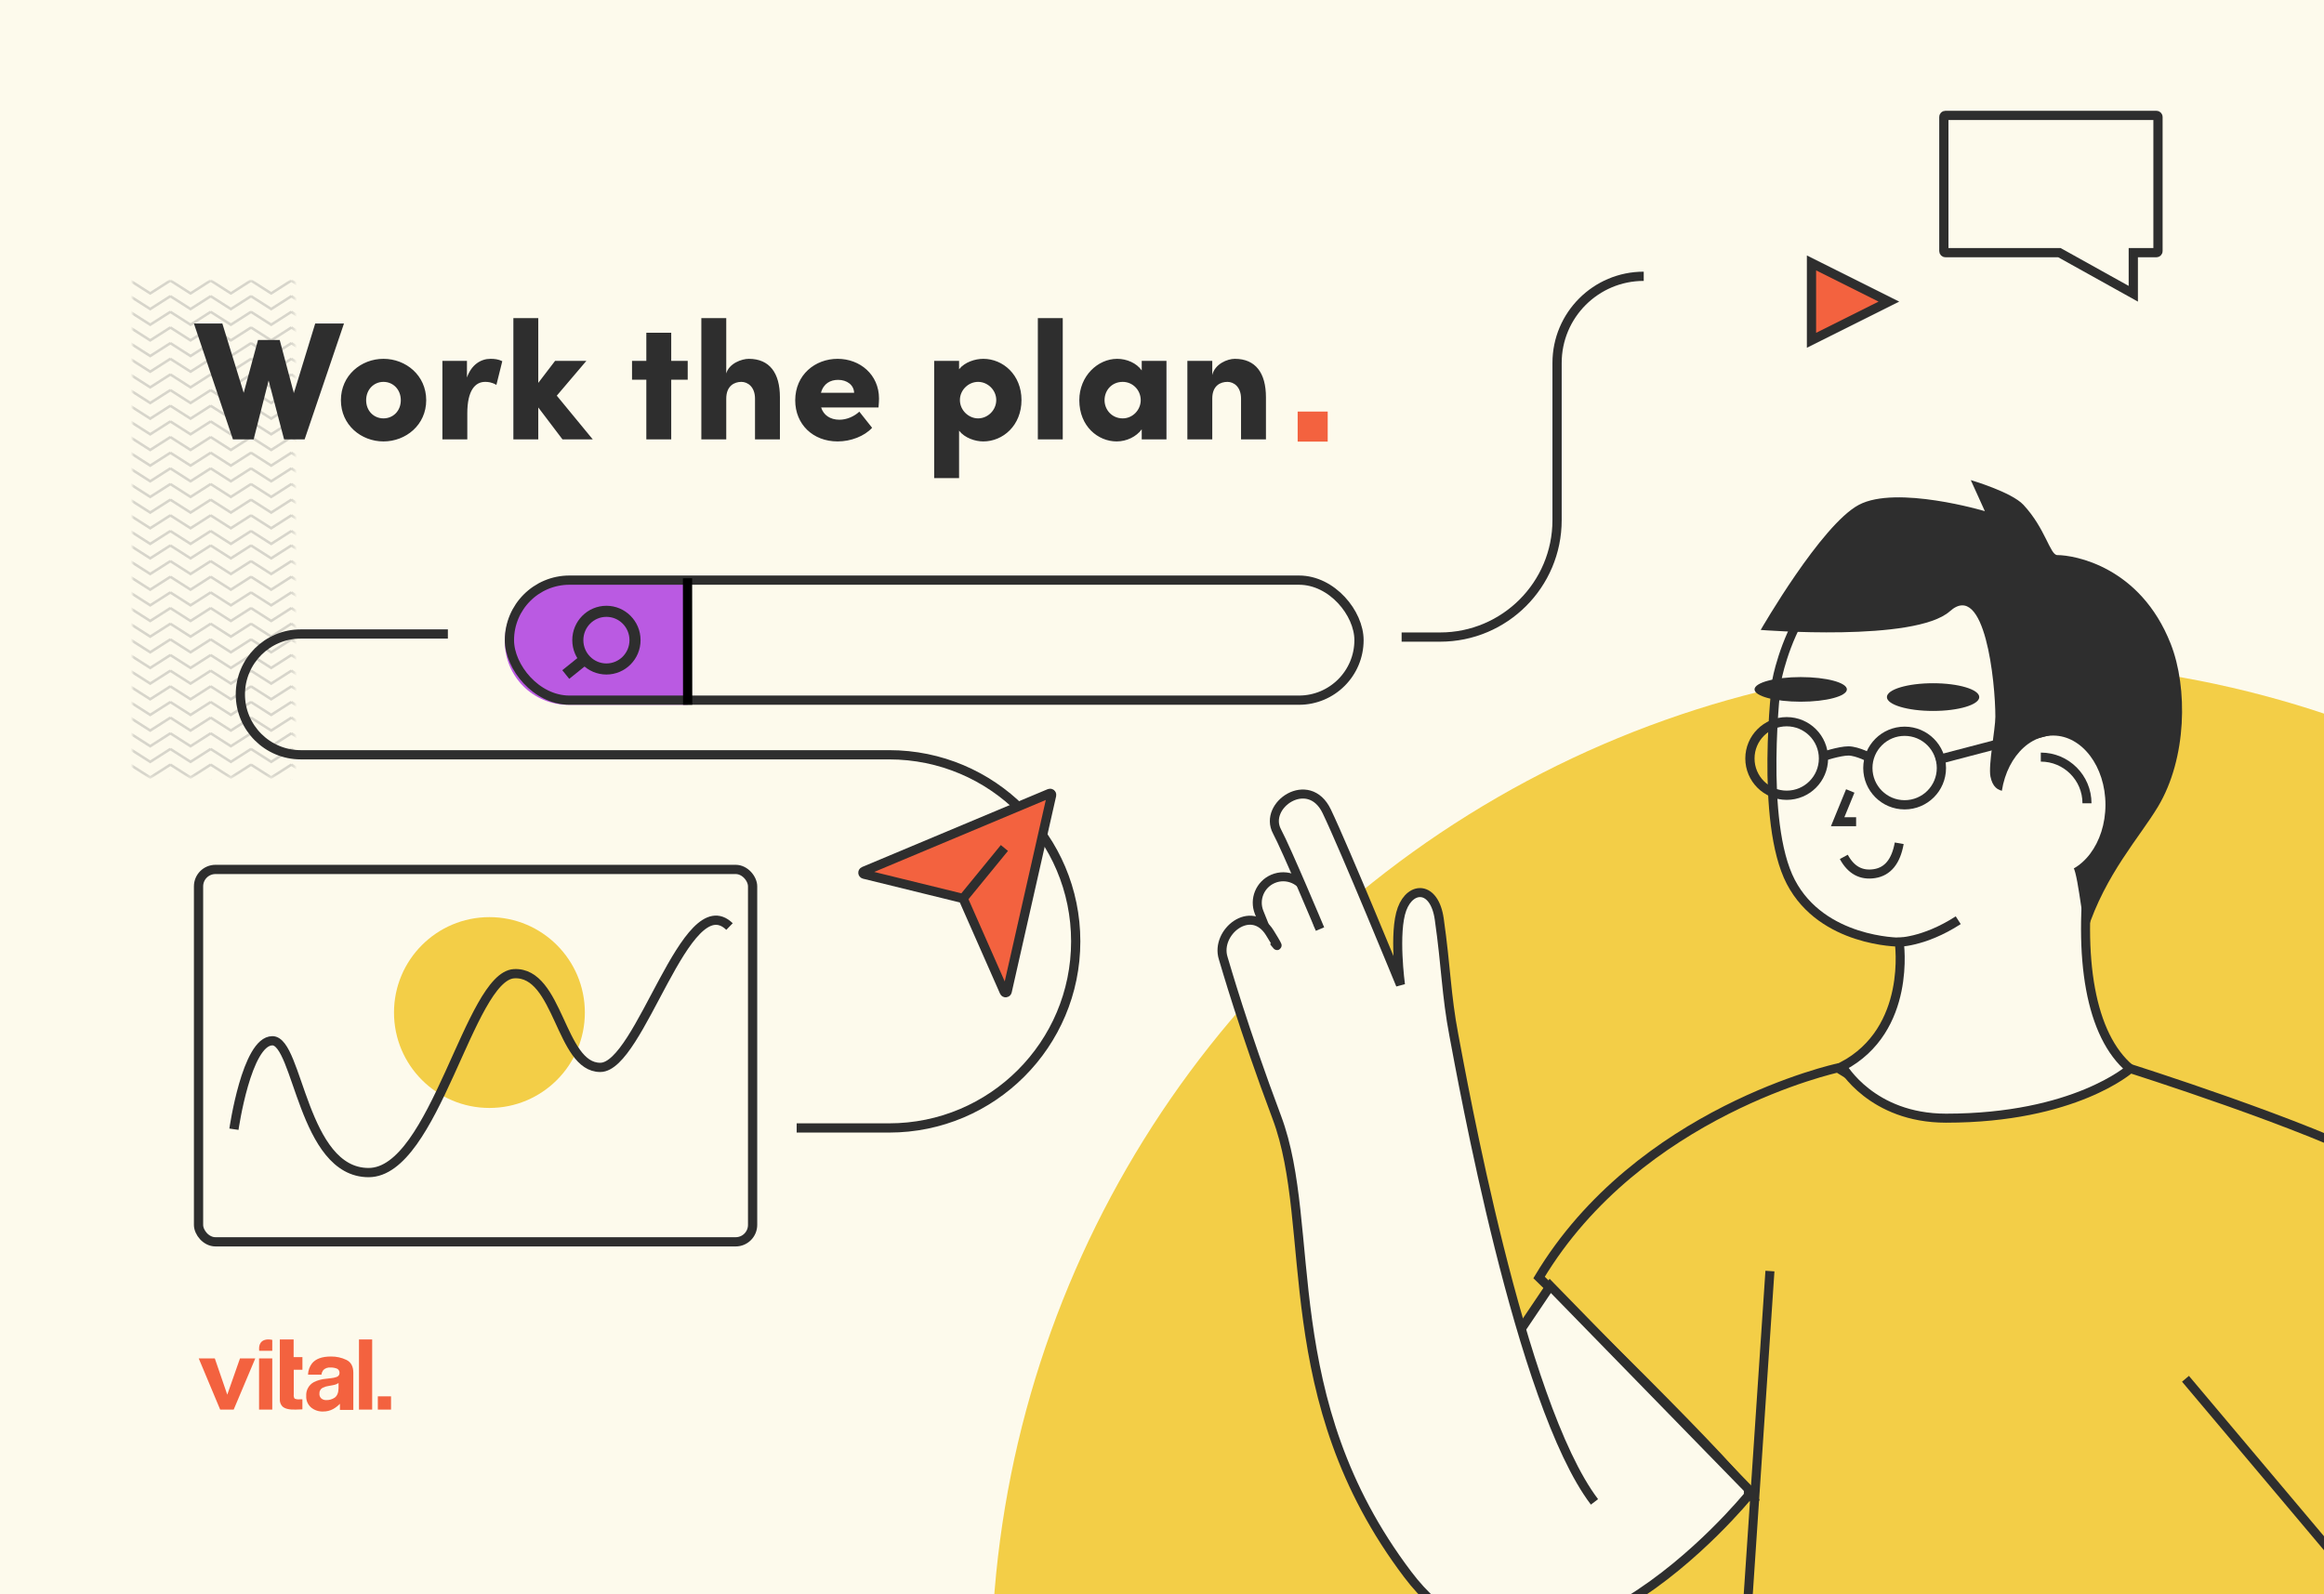 <svg width="755" height="518" viewBox="0 0 755 518" fill="none" xmlns="http://www.w3.org/2000/svg">
<rect x="0" y="0" width="755" height="518" fill="#333333" stroke="none"/>
<g clip-path="url(#clip0_1_1521)">
<rect width="755" height="518" fill="#FDFAEC"/>
<rect width="755" height="518" fill="#FDFAEC"/>
<circle cx="651" cy="544" r="329" fill="#F3CE47"/>
<rect x="64.5" y="282.5" width="180" height="121" rx="5.5" stroke="#2E2E2E" stroke-width="3"/>
<path fill-rule="evenodd" clip-rule="evenodd" d="M427.737 291L479.327 387.869L489 426L449.833 394.466L410 314.43L412.309 291H427.737Z" fill="#FDFAEC"/>
<path fill-rule="evenodd" clip-rule="evenodd" d="M413.674 308L409.051 296.451C407.353 292.209 409.344 287.387 413.54 285.578C418.028 283.644 423.215 285.919 424.831 290.531L428.528 301.079" fill="#FDFAEC"/>
<path d="M413.674 308L409.051 296.451C407.353 292.209 409.344 287.387 413.54 285.578V285.578C418.028 283.644 423.215 285.919 424.831 290.531L428.528 301.079" stroke="#2E2E2E" stroke-width="2.932"/>
<path d="M774 378.469C750.145 365.549 691.407 347 691.407 347C691.407 347 652.633 358.463 632.987 358.463C613.341 358.463 597.068 347 597.068 347C597.068 347 532.428 360.973 500 415.082C500 415.082 567.71 480.705 570.289 488" stroke="#2E2E2E" stroke-width="2.932"/>
<path d="M710 448L774 524" stroke="#2E2E2E" stroke-width="2.932"/>
<path d="M575 413L564 577" stroke="#2E2E2E" stroke-width="2.932"/>
<path fill-rule="evenodd" clip-rule="evenodd" d="M598.525 346.501C621.274 334.543 617 306.115 617 306.115C617 306.115 592 306.115 581.786 286.564C571.572 267.013 577.177 221.259 577.177 221.259C577.177 221.259 585.884 171.55 626.98 180.313C668.077 189.077 678 279 678 279C678 279 679.123 278.973 679.076 279.341C674.923 311.495 679.123 336.441 692 347.267C692 347.267 674.016 363.321 632.207 363.321C608 363.321 598.525 346.501 598.525 346.501Z" fill="#FDFAEC" stroke="#2E2E2E" stroke-width="2.932"/>
<path d="M616.197 306.176C616.197 306.176 624.845 306.342 636.171 299" stroke="#2E2E2E" stroke-width="3"/>
<circle cx="618.759" cy="249.552" r="11.948" stroke="#2E2E2E" stroke-width="3"/>
<circle cx="580.448" cy="246.448" r="11.948" stroke="#2E2E2E" stroke-width="3"/>
<path fill-rule="evenodd" clip-rule="evenodd" d="M572 204.68C572 204.68 622.126 208.715 633.475 198.597C644.825 188.478 648.236 221.499 648.236 232.897C648.236 236.938 645.89 248.653 646.647 252.353C648.025 259.09 653.392 256.724 657.355 256.724C662.582 256.724 666.862 270.476 673.574 281.812C675.333 284.784 677.088 305.414 678 302.59C684 284 695.147 271.999 701.091 262.064C710.465 246.398 710.82 223.48 705.198 209.19C695.291 184.012 673.838 180.362 668.361 180.362C665.989 180.362 664.559 171.776 657.355 164.033C653.474 159.862 640.25 156 640.25 156L644.825 166.089C644.825 166.089 616.133 157.547 603.892 164.033C591.651 170.52 572 204.68 572 204.68Z" fill="#2E2E2E"/>
<ellipse cx="667" cy="261.5" rx="17" ry="22.5" fill="#FDFAEC"/>
<path d="M601.096 257L597 267H603" stroke="#2E2E2E" stroke-width="2.932"/>
<path d="M617 274C615.947 279.905 613.265 283.193 608.952 283.864C604.64 284.535 601.322 282.721 599 278.424" stroke="#2E2E2E" stroke-width="2.932"/>
<ellipse cx="628" cy="226.5" rx="15" ry="4.5" fill="#2E2E2E"/>
<ellipse cx="585" cy="224" rx="15" ry="4" fill="#2E2E2E"/>
<path fill-rule="evenodd" clip-rule="evenodd" d="M493.34 433.084L503.629 417.82L568 483.834V485.906C568 485.906 500.682 568.914 457.324 511.572C413.966 454.231 428.196 398.717 414.806 363.082C403.844 333.911 398.036 313.41 397.382 311.319C394.729 302.844 406.542 293.408 412.528 303.102C416.997 310.338 413.799 305.895 413.799 305.895" fill="#FDFAEC"/>
<path d="M493.34 433.084L503.629 417.82L568 483.834V485.906C568 485.906 500.682 568.914 457.324 511.572C413.966 454.231 428.196 398.717 414.806 363.082C403.844 333.911 398.036 313.41 397.382 311.319C394.729 302.844 406.542 293.408 412.528 303.102C416.997 310.338 413.799 305.895 413.799 305.895" stroke="#2E2E2E" stroke-width="2.932"/>
<path fill-rule="evenodd" clip-rule="evenodd" d="M428.83 301.876C428.83 301.876 417.907 275.817 414.868 270.161C410.266 261.598 425.189 251.451 431.014 263.605C436.84 275.758 454.974 319.981 454.974 319.981C454.974 319.981 452.658 302.962 455.471 295.365C458.284 287.767 466.021 287.767 467.571 298.631C469.82 314.394 469.82 323.29 472.338 336.462C474.856 349.634 493.741 456.078 518 488" fill="#FDFAEC"/>
<path d="M428.83 301.876C428.83 301.876 417.907 275.817 414.868 270.161C410.266 261.598 425.189 251.451 431.014 263.605C436.84 275.758 454.974 319.981 454.974 319.981C454.974 319.981 452.658 302.962 455.471 295.365C458.284 287.767 466.021 287.767 467.571 298.631C469.82 314.394 469.82 323.29 472.338 336.462C474.856 349.634 493.741 456.078 518 488" stroke="#2E2E2E" stroke-width="2.932"/>
<path d="M678 261C678 252.716 671.284 246 663 246" stroke="#2E2E2E" stroke-width="2.932"/>
<path d="M592 245.856C592 245.856 597.582 244 600.511 244C603.439 244 608 246.448 608 246.448" stroke="#2E2E2E" stroke-width="3"/>
<path d="M629 247L671 236" stroke="#2E2E2E" stroke-width="3"/>
<path d="M694.545 82.088H693.045V83.588V95.449L669.376 82.277L669.036 82.088H668.647H632C631.724 82.088 631.5 81.864 631.5 81.588V38C631.5 37.724 631.724 37.5 632 37.5H700.568C700.844 37.5 701.068 37.724 701.068 38V81.588C701.068 81.864 700.844 82.088 700.568 82.088H694.545Z" stroke="#2E2E2E" stroke-width="3"/>
<path fill-rule="evenodd" clip-rule="evenodd" d="M88.45 438.913H84.198C83.708 434.136 88.45 435.354 88.45 435.354V438.913ZM64.564 441.379H69.786L73.834 453.164L77.966 441.379H82.938L75.915 458.021H71.534L64.564 441.379ZM84.162 441.379H88.45V458.021H84.162V441.379ZM90.906 435.215H95.392V440.962H98.249V445.077H95.432V453.138C95.369 453.584 95.464 454.038 95.701 454.426C96.216 454.661 96.79 454.749 97.354 454.678H97.79H98.24V457.935L96.088 458.012C93.947 458.083 92.483 457.723 91.697 456.931C91.134 456.294 90.85 455.469 90.906 454.632V435.215ZM112.573 441.882C111.001 441.12 109.266 440.736 107.513 440.764C104.616 440.764 102.56 441.515 101.343 443.017C100.549 444.078 100.105 445.351 100.068 446.666H104.428C104.5 446.105 104.722 445.572 105.073 445.123C105.685 444.545 106.526 444.263 107.371 444.351C108.124 444.309 108.877 444.444 109.567 444.745C110.069 445.04 110.354 445.592 110.298 446.165C110.288 446.748 109.893 447.257 109.323 447.422C108.741 447.626 108.135 447.755 107.52 447.808L105.946 447.993C104.558 448.105 103.204 448.474 101.956 449.081C100.314 449.997 99.353 451.755 99.485 453.602C99.404 455.013 99.984 456.382 101.059 457.321C102.146 458.218 103.535 458.686 104.955 458.633C106.114 458.65 107.258 458.365 108.268 457.807C109.071 457.353 109.801 456.783 110.432 456.118V458.108H114.784V446.049C114.784 444.007 114.047 442.618 112.573 441.882ZM108.695 454.16C109.524 453.584 109.954 452.555 109.986 451.073V449.391C109.72 449.559 109.438 449.701 109.144 449.816C108.749 449.95 108.344 450.05 107.932 450.117L106.901 450.302C106.182 450.395 105.483 450.601 104.831 450.911C104.138 451.287 103.725 452.019 103.769 452.794C103.711 453.41 103.953 454.016 104.422 454.43C104.872 454.769 105.428 454.946 105.996 454.931C106.955 454.949 107.896 454.68 108.695 454.16ZM116.622 435.215H120.909V458.021H116.622V435.215ZM127.033 453.706H122.746V458.021H127.033V453.706Z" fill="#F3623F"/>
<mask id="mask0_1_1521" style="mask-type:luminance" maskUnits="userSpaceOnUse" x="42" y="90" width="54" height="163">
<rect x="42.995" y="90.785" width="52.708" height="162" fill="white"/>
</mask>
<g mask="url(#mask0_1_1521)">
<path opacity="0.2" fill-rule="evenodd" clip-rule="evenodd" d="M225.468 90.785L219.113 94.84L212.758 90.785L212.563 91.088L212.368 90.785L206.012 94.84L199.657 90.785L199.462 91.088L199.267 90.785L192.91 94.84L186.556 90.785L186.361 91.088L186.165 90.785L179.811 94.84L173.454 90.785L173.26 91.088L173.065 90.785L166.709 94.84L160.354 90.785L160.158 91.088L159.963 90.785L153.608 94.84L147.252 90.785L147.058 91.088L146.862 90.785L140.507 94.84L134.152 90.785L133.956 91.088L133.761 90.785L127.406 94.84L121.051 90.785L120.856 91.088L120.661 90.785L114.305 94.84L107.949 90.785L107.755 91.088L107.559 90.785L101.204 94.84L94.85 90.785L94.653 91.088L94.459 90.785L88.103 94.84L81.747 90.785L81.553 91.088L81.357 90.785L75.002 94.84L68.647 90.785L68.452 91.088L68.257 90.785L61.901 94.84L55.545 90.785L55.35 91.088L55.155 90.785L48.8 94.84L42.445 90.785L41.995 91.483L48.8 95.824L55.35 91.645L61.901 95.824L68.452 91.645L75.002 95.824L81.553 91.645L88.103 95.824L94.653 91.645L101.204 95.824L107.755 91.645L114.305 95.824L120.856 91.645L127.406 95.824L133.956 91.645L140.507 95.824L147.058 91.645L153.608 95.824L160.158 91.645L166.709 95.824L173.26 91.645L179.811 95.824L186.361 91.645L192.91 95.824L199.462 91.645L206.012 95.824L212.563 91.645L219.113 95.824L225.918 91.483L225.468 90.785ZM219.113 99.927L212.758 95.872L212.562 96.175L212.368 95.872L206.012 99.927L199.657 95.872L199.462 96.175L199.267 95.872L192.911 99.927L186.556 95.872L186.361 96.175L186.165 95.872L179.81 99.927L173.455 95.872L173.26 96.175L173.064 95.872L166.71 99.927L160.354 95.872L160.159 96.175L159.963 95.872L153.608 99.927L147.253 95.872L147.058 96.175L146.862 95.872L140.507 99.927L134.152 95.872L133.957 96.175L133.761 95.872L127.406 99.927L121.051 95.872L120.855 96.175L120.66 95.872L114.305 99.927L107.95 95.872L107.755 96.175L107.56 95.872L101.203 99.927L94.849 95.872L94.653 96.175L94.458 95.872L88.103 99.927L81.748 95.872L81.553 96.175L81.358 95.872L75.002 99.927L68.646 95.872L68.451 96.175L68.256 95.872L61.901 99.927L55.545 95.872L55.351 96.175L55.155 95.872L48.8 99.927L42.445 95.872L41.995 96.57L48.8 100.911L55.351 96.732L61.901 100.911L68.451 96.732L75.002 100.911L81.553 96.732L88.103 100.911L94.653 96.732L101.203 100.911L107.755 96.732L114.305 100.911L120.855 96.732L127.406 100.911L133.957 96.732L140.507 100.911L147.058 96.732L153.608 100.911L160.159 96.732L166.71 100.911L173.26 96.732L179.81 100.911L186.361 96.732L192.911 100.911L199.462 96.732L206.012 100.911L212.562 96.732L219.113 100.911L225.918 96.57L225.468 95.872L219.113 99.927ZM212.758 100.959L219.113 105.013L225.468 100.959L225.918 101.657L219.113 105.998L212.562 101.819L206.012 105.998L199.462 101.819L192.911 105.998L186.361 101.819L179.81 105.998L173.26 101.819L166.71 105.998L160.159 101.819L153.608 105.998L147.058 101.819L140.507 105.998L133.957 101.819L127.406 105.998L120.855 101.819L114.305 105.998L107.755 101.819L101.203 105.998L94.653 101.819L88.103 105.998L81.553 101.819L75.002 105.998L68.451 101.819L61.901 105.998L55.351 101.819L48.8 105.998L41.995 101.657L42.445 100.959L48.8 105.013L55.155 100.959L55.351 101.262L55.545 100.959L61.901 105.013L68.256 100.959L68.451 101.262L68.646 100.959L75.002 105.013L81.358 100.959L81.553 101.262L81.748 100.959L88.103 105.013L94.458 100.959L94.653 101.262L94.849 100.959L101.203 105.013L107.56 100.959L107.755 101.262L107.95 100.959L114.305 105.013L120.66 100.959L120.855 101.262L121.051 100.959L127.406 105.013L133.761 100.959L133.957 101.262L134.152 100.959L140.507 105.013L146.862 100.959L147.058 101.262L147.253 100.959L153.608 105.013L159.963 100.959L160.159 101.262L160.354 100.959L166.71 105.013L173.064 100.959L173.26 101.262L173.455 100.959L179.81 105.013L186.165 100.959L186.361 101.262L186.556 100.959L192.911 105.013L199.267 100.959L199.462 101.262L199.657 100.959L206.012 105.013L212.368 100.959L212.562 101.262L212.758 100.959ZM219.113 110.101L212.758 106.046L212.562 106.349L212.368 106.046L206.012 110.101L199.657 106.046L199.462 106.349L199.267 106.046L192.911 110.101L186.556 106.046L186.361 106.349L186.165 106.046L179.81 110.101L173.455 106.046L173.26 106.349L173.064 106.046L166.71 110.101L160.354 106.046L160.159 106.349L159.963 106.046L153.608 110.101L147.253 106.046L147.058 106.349L146.862 106.046L140.507 110.101L134.152 106.046L133.957 106.349L133.761 106.046L127.406 110.101L121.051 106.046L120.855 106.349L120.66 106.046L114.305 110.101L107.95 106.046L107.755 106.349L107.56 106.046L101.203 110.101L94.849 106.046L94.653 106.349L94.458 106.046L88.103 110.101L81.748 106.046L81.553 106.349L81.358 106.046L75.002 110.101L68.646 106.046L68.451 106.349L68.256 106.046L61.901 110.101L55.545 106.046L55.351 106.349L55.155 106.046L48.8 110.101L42.445 106.046L41.995 106.743L48.8 111.084L55.351 106.905L61.901 111.084L68.451 106.905L75.002 111.084L81.553 106.905L88.103 111.084L94.653 106.905L101.203 111.084L107.755 106.905L114.305 111.084L120.855 106.905L127.406 111.084L133.957 106.905L140.507 111.084L147.058 106.905L153.608 111.084L160.159 106.905L166.71 111.084L173.26 106.905L179.81 111.084L186.361 106.905L192.911 111.084L199.462 106.905L206.012 111.084L212.562 106.905L219.113 111.084L225.918 106.743L225.468 106.046L219.113 110.101ZM212.758 111.133L219.113 115.187L225.468 111.133L225.918 111.831L219.113 116.171L212.562 111.993L206.012 116.171L199.462 111.993L192.911 116.171L186.361 111.993L179.81 116.171L173.26 111.993L166.71 116.171L160.159 111.993L153.608 116.171L147.058 111.993L140.507 116.171L133.957 111.993L127.406 116.171L120.855 111.993L114.305 116.171L107.755 111.993L101.203 116.171L94.653 111.993L88.103 116.171L81.553 111.993L75.002 116.171L68.451 111.993L61.901 116.171L55.351 111.993L48.8 116.171L41.995 111.831L42.445 111.133L48.8 115.187L55.155 111.133L55.351 111.435L55.545 111.133L61.901 115.187L68.256 111.133L68.451 111.435L68.646 111.133L75.002 115.187L81.358 111.133L81.553 111.435L81.748 111.133L88.103 115.187L94.458 111.133L94.653 111.435L94.849 111.133L101.203 115.187L107.56 111.133L107.755 111.435L107.95 111.133L114.305 115.187L120.66 111.133L120.855 111.435L121.051 111.133L127.406 115.187L133.761 111.133L133.957 111.435L134.152 111.133L140.507 115.187L146.862 111.133L147.058 111.435L147.253 111.133L153.608 115.187L159.963 111.133L160.159 111.435L160.354 111.133L166.71 115.187L173.064 111.133L173.26 111.435L173.455 111.133L179.81 115.187L186.165 111.133L186.361 111.435L186.556 111.133L192.911 115.187L199.267 111.133L199.462 111.435L199.657 111.133L206.012 115.187L212.368 111.133L212.562 111.435L212.758 111.133ZM219.113 120.274L212.758 116.219L212.562 116.522L212.368 116.219L206.012 120.274L199.657 116.219L199.462 116.522L199.267 116.219L192.911 120.274L186.556 116.219L186.361 116.522L186.165 116.219L179.81 120.274L173.455 116.219L173.26 116.522L173.064 116.219L166.71 120.274L160.354 116.219L160.159 116.522L159.963 116.219L153.608 120.274L147.253 116.219L147.058 116.522L146.862 116.219L140.507 120.274L134.152 116.219L133.957 116.522L133.761 116.219L127.406 120.274L121.051 116.219L120.855 116.522L120.66 116.219L114.305 120.274L107.95 116.219L107.755 116.522L107.56 116.219L101.203 120.274L94.849 116.219L94.653 116.522L94.458 116.219L88.103 120.274L81.748 116.219L81.553 116.522L81.358 116.219L75.002 120.274L68.646 116.219L68.451 116.522L68.256 116.219L61.901 120.274L55.545 116.219L55.351 116.522L55.155 116.219L48.8 120.274L42.445 116.219L41.995 116.917L48.8 121.258L55.351 117.079L61.901 121.258L68.451 117.079L75.002 121.258L81.553 117.079L88.103 121.258L94.653 117.079L101.203 121.258L107.755 117.079L114.305 121.258L120.855 117.079L127.406 121.258L133.957 117.079L140.507 121.258L147.058 117.079L153.608 121.258L160.159 117.079L166.71 121.258L173.26 117.079L179.81 121.258L186.361 117.079L192.911 121.258L199.462 117.079L206.012 121.258L212.562 117.079L219.113 121.258L225.918 116.917L225.468 116.219L219.113 120.274ZM212.758 121.306L219.113 125.36L225.468 121.306L225.918 122.004L219.113 126.345L212.562 122.166L206.012 126.345L199.462 122.166L192.911 126.345L186.361 122.166L179.81 126.345L173.26 122.166L166.71 126.345L160.159 122.166L153.608 126.345L147.058 122.166L140.507 126.345L133.957 122.166L127.406 126.345L120.855 122.166L114.305 126.345L107.755 122.166L101.203 126.345L94.653 122.166L88.103 126.345L81.553 122.166L75.002 126.345L68.451 122.166L61.901 126.345L55.351 122.166L48.8 126.345L41.995 122.004L42.445 121.306L48.8 125.36L55.155 121.306L55.351 121.61L55.545 121.306L61.901 125.36L68.256 121.306L68.451 121.61L68.646 121.306L75.002 125.36L81.358 121.306L81.553 121.61L81.748 121.306L88.103 125.36L94.458 121.306L94.653 121.61L94.849 121.306L101.203 125.36L107.56 121.306L107.755 121.61L107.95 121.306L114.305 125.36L120.66 121.306L120.855 121.61L121.051 121.306L127.406 125.36L133.761 121.306L133.957 121.61L134.152 121.306L140.507 125.36L146.862 121.306L147.058 121.61L147.253 121.306L153.608 125.36L159.963 121.306L160.159 121.61L160.354 121.306L166.71 125.36L173.064 121.306L173.26 121.61L173.455 121.306L179.81 125.36L186.165 121.306L186.361 121.61L186.556 121.306L192.911 125.36L199.267 121.306L199.462 121.61L199.657 121.306L206.012 125.36L212.368 121.306L212.562 121.61L212.758 121.306ZM219.113 130.447L212.758 126.393L212.562 126.696L212.368 126.393L206.012 130.447L199.657 126.393L199.462 126.696L199.267 126.393L192.911 130.447L186.556 126.393L186.361 126.696L186.165 126.393L179.81 130.447L173.455 126.393L173.26 126.696L173.064 126.393L166.71 130.447L160.354 126.393L160.159 126.696L159.963 126.393L153.608 130.447L147.253 126.393L147.058 126.696L146.862 126.393L140.507 130.447L134.152 126.393L133.957 126.696L133.761 126.393L127.406 130.447L121.051 126.393L120.855 126.696L120.66 126.393L114.305 130.447L107.95 126.393L107.755 126.696L107.56 126.393L101.203 130.447L94.849 126.393L94.653 126.696L94.458 126.393L88.103 130.447L81.748 126.393L81.553 126.696L81.358 126.393L75.002 130.447L68.646 126.393L68.451 126.696L68.256 126.393L61.901 130.447L55.545 126.393L55.351 126.696L55.155 126.393L48.8 130.447L42.445 126.393L41.995 127.091L48.8 131.432L55.351 127.253L61.901 131.432L68.451 127.253L75.002 131.432L81.553 127.253L88.103 131.432L94.653 127.253L101.203 131.432L107.755 127.253L114.305 131.432L120.855 127.253L127.406 131.432L133.957 127.253L140.507 131.432L147.058 127.253L153.608 131.432L160.159 127.253L166.71 131.432L173.26 127.253L179.81 131.432L186.361 127.253L192.911 131.432L199.462 127.253L206.012 131.432L212.562 127.253L219.113 131.432L225.918 127.091L225.468 126.393L219.113 130.447ZM212.758 131.48L219.113 135.534L225.468 131.48L225.918 132.177L219.113 136.518L212.562 132.34L206.012 136.518L199.462 132.34L192.911 136.518L186.361 132.34L179.81 136.518L173.26 132.34L166.71 136.518L160.159 132.34L153.608 136.518L147.058 132.34L140.507 136.518L133.957 132.34L127.406 136.518L120.855 132.34L114.305 136.518L107.755 132.34L101.203 136.518L94.653 132.34L88.103 136.518L81.553 132.34L75.002 136.518L68.451 132.34L61.901 136.518L55.351 132.34L48.8 136.518L41.995 132.177L42.445 131.48L48.8 135.534L55.155 131.48L55.351 131.783L55.545 131.48L61.901 135.534L68.256 131.48L68.451 131.783L68.646 131.48L75.002 135.534L81.358 131.48L81.553 131.783L81.748 131.48L88.103 135.534L94.458 131.48L94.653 131.783L94.849 131.48L101.203 135.534L107.56 131.48L107.755 131.783L107.95 131.48L114.305 135.534L120.66 131.48L120.855 131.783L121.051 131.48L127.406 135.534L133.761 131.48L133.957 131.783L134.152 131.48L140.507 135.534L146.862 131.48L147.058 131.783L147.253 131.48L153.608 135.534L159.963 131.48L160.159 131.783L160.354 131.48L166.71 135.534L173.064 131.48L173.26 131.783L173.455 131.48L179.81 135.534L186.165 131.48L186.361 131.783L186.556 131.48L192.911 135.534L199.267 131.48L199.462 131.783L199.657 131.48L206.012 135.534L212.368 131.48L212.562 131.783L212.758 131.48ZM219.113 140.621L212.758 136.566L212.562 136.869L212.368 136.566L206.012 140.621L199.657 136.566L199.462 136.869L199.267 136.566L192.911 140.621L186.556 136.566L186.361 136.869L186.165 136.566L179.81 140.621L173.455 136.566L173.26 136.869L173.064 136.566L166.71 140.621L160.354 136.566L160.159 136.869L159.963 136.566L153.608 140.621L147.253 136.566L147.058 136.869L146.862 136.566L140.507 140.621L134.152 136.566L133.957 136.869L133.761 136.566L127.406 140.621L121.051 136.566L120.855 136.869L120.66 136.566L114.305 140.621L107.95 136.566L107.755 136.869L107.56 136.566L101.203 140.621L94.849 136.566L94.653 136.869L94.458 136.566L88.103 140.621L81.748 136.566L81.553 136.869L81.358 136.566L75.002 140.621L68.646 136.566L68.451 136.869L68.256 136.566L61.901 140.621L55.545 136.566L55.351 136.869L55.155 136.566L48.8 140.621L42.445 136.566L41.995 137.265L48.8 141.605L55.351 137.427L61.901 141.605L68.451 137.427L75.002 141.605L81.553 137.427L88.103 141.605L94.653 137.427L101.203 141.605L107.755 137.427L114.305 141.605L120.855 137.427L127.406 141.605L133.957 137.427L140.507 141.605L147.058 137.427L153.608 141.605L160.159 137.427L166.71 141.605L173.26 137.427L179.81 141.605L186.361 137.427L192.911 141.605L199.462 137.427L206.012 141.605L212.562 137.427L219.113 141.605L225.918 137.265L225.468 136.566L219.113 140.621ZM212.758 141.653L219.113 145.708L225.468 141.653L225.918 142.351L219.113 146.692L212.562 142.513L206.012 146.692L199.462 142.513L192.911 146.692L186.361 142.513L179.81 146.692L173.26 142.513L166.71 146.692L160.159 142.513L153.608 146.692L147.058 142.513L140.507 146.692L133.957 142.513L127.406 146.692L120.855 142.513L114.305 146.692L107.755 142.513L101.203 146.692L94.653 142.513L88.103 146.692L81.553 142.513L75.002 146.692L68.451 142.513L61.901 146.692L55.351 142.513L48.8 146.692L41.995 142.351L42.445 141.653L48.8 145.708L55.155 141.653L55.351 141.956L55.545 141.653L61.901 145.708L68.256 141.653L68.451 141.956L68.646 141.653L75.002 145.708L81.358 141.653L81.553 141.956L81.748 141.653L88.103 145.708L94.458 141.653L94.653 141.956L94.849 141.653L101.203 145.708L107.56 141.653L107.755 141.956L107.95 141.653L114.305 145.708L120.66 141.653L120.855 141.956L121.051 141.653L127.406 145.708L133.761 141.653L133.957 141.956L134.152 141.653L140.507 145.708L146.862 141.653L147.058 141.956L147.253 141.653L153.608 145.708L159.963 141.653L160.159 141.956L160.354 141.653L166.71 145.708L173.064 141.653L173.26 141.956L173.455 141.653L179.81 145.708L186.165 141.653L186.361 141.956L186.556 141.653L192.911 145.708L199.267 141.653L199.462 141.956L199.657 141.653L206.012 145.708L212.368 141.653L212.562 141.956L212.758 141.653ZM219.113 150.794L212.758 146.74L212.562 147.043L212.368 146.74L206.012 150.794L199.657 146.74L199.462 147.043L199.267 146.74L192.911 150.794L186.556 146.74L186.361 147.043L186.165 146.74L179.81 150.794L173.455 146.74L173.26 147.043L173.064 146.74L166.71 150.794L160.354 146.74L160.159 147.043L159.963 146.74L153.608 150.794L147.253 146.74L147.058 147.043L146.862 146.74L140.507 150.794L134.152 146.74L133.957 147.043L133.761 146.74L127.406 150.794L121.051 146.74L120.855 147.043L120.66 146.74L114.305 150.794L107.95 146.74L107.755 147.043L107.56 146.74L101.203 150.794L94.849 146.74L94.653 147.043L94.458 146.74L88.103 150.794L81.748 146.74L81.553 147.043L81.358 146.74L75.002 150.794L68.646 146.74L68.451 147.043L68.256 146.74L61.901 150.794L55.545 146.74L55.351 147.043L55.155 146.74L48.8 150.794L42.445 146.74L41.995 147.438L48.8 151.779L55.351 147.6L61.901 151.779L68.451 147.6L75.002 151.779L81.553 147.6L88.103 151.779L94.653 147.6L101.203 151.779L107.755 147.6L114.305 151.779L120.855 147.6L127.406 151.779L133.957 147.6L140.507 151.779L147.058 147.6L153.608 151.779L160.159 147.6L166.71 151.779L173.26 147.6L179.81 151.779L186.361 147.6L192.911 151.779L199.462 147.6L206.012 151.779L212.562 147.6L219.113 151.779L225.918 147.438L225.468 146.74L219.113 150.794ZM212.758 151.827L219.113 155.882L225.468 151.827L225.918 152.524L219.113 156.865L212.562 152.686L206.012 156.865L199.462 152.686L192.911 156.865L186.361 152.686L179.81 156.865L173.26 152.686L166.71 156.865L160.159 152.686L153.608 156.865L147.058 152.686L140.507 156.865L133.957 152.686L127.406 156.865L120.855 152.686L114.305 156.865L107.755 152.686L101.203 156.865L94.653 152.686L88.103 156.865L81.553 152.686L75.002 156.865L68.451 152.686L61.901 156.865L55.351 152.686L48.8 156.865L41.995 152.524L42.445 151.827L48.8 155.882L55.155 151.827L55.351 152.13L55.545 151.827L61.901 155.882L68.256 151.827L68.451 152.13L68.646 151.827L75.002 155.882L81.358 151.827L81.553 152.13L81.748 151.827L88.103 155.882L94.458 151.827L94.653 152.13L94.849 151.827L101.203 155.882L107.56 151.827L107.755 152.13L107.95 151.827L114.305 155.882L120.66 151.827L120.855 152.13L121.051 151.827L127.406 155.882L133.761 151.827L133.957 152.13L134.152 151.827L140.507 155.882L146.862 151.827L147.058 152.13L147.253 151.827L153.608 155.882L159.963 151.827L160.159 152.13L160.354 151.827L166.71 155.882L173.064 151.827L173.26 152.13L173.455 151.827L179.81 155.882L186.165 151.827L186.361 152.13L186.556 151.827L192.911 155.882L199.267 151.827L199.462 152.13L199.657 151.827L206.012 155.882L212.368 151.827L212.562 152.13L212.758 151.827ZM219.113 160.968L212.758 156.914L212.562 157.217L212.368 156.914L206.012 160.968L199.657 156.914L199.462 157.217L199.267 156.914L192.911 160.968L186.556 156.914L186.361 157.217L186.165 156.914L179.81 160.968L173.455 156.914L173.26 157.217L173.064 156.914L166.71 160.968L160.354 156.914L160.159 157.217L159.963 156.914L153.608 160.968L147.253 156.914L147.058 157.217L146.862 156.914L140.507 160.968L134.152 156.914L133.957 157.217L133.761 156.914L127.406 160.968L121.051 156.914L120.855 157.217L120.66 156.914L114.305 160.968L107.95 156.914L107.755 157.217L107.56 156.914L101.203 160.968L94.849 156.914L94.653 157.217L94.458 156.914L88.103 160.968L81.748 156.914L81.553 157.217L81.358 156.914L75.002 160.968L68.646 156.914L68.451 157.217L68.256 156.914L61.901 160.968L55.545 156.914L55.351 157.217L55.155 156.914L48.8 160.968L42.445 156.914L41.995 157.612L48.8 161.952L55.351 157.774L61.901 161.952L68.451 157.774L75.002 161.952L81.553 157.774L88.103 161.952L94.653 157.774L101.203 161.952L107.755 157.774L114.305 161.952L120.855 157.774L127.406 161.952L133.957 157.774L140.507 161.952L147.058 157.774L153.608 161.952L160.159 157.774L166.71 161.952L173.26 157.774L179.81 161.952L186.361 157.774L192.911 161.952L199.462 157.774L206.012 161.952L212.562 157.774L219.113 161.952L225.918 157.612L225.468 156.914L219.113 160.968ZM212.758 162L219.113 166.055L225.468 162L225.918 162.698L219.113 167.039L212.562 162.86L206.012 167.039L199.462 162.86L192.911 167.039L186.361 162.86L179.81 167.039L173.26 162.86L166.71 167.039L160.159 162.86L153.608 167.039L147.058 162.86L140.507 167.039L133.957 162.86L127.406 167.039L120.855 162.86L114.305 167.039L107.755 162.86L101.203 167.039L94.653 162.86L88.103 167.039L81.553 162.86L75.002 167.039L68.451 162.86L61.901 167.039L55.351 162.86L48.8 167.039L41.995 162.698L42.445 162L48.8 166.055L55.155 162L55.351 162.303L55.545 162L61.901 166.055L68.256 162L68.451 162.303L68.646 162L75.002 166.055L81.358 162L81.553 162.303L81.748 162L88.103 166.055L94.458 162L94.653 162.303L94.849 162L101.203 166.055L107.56 162L107.755 162.303L107.95 162L114.305 166.055L120.66 162L120.855 162.303L121.051 162L127.406 166.055L133.761 162L133.957 162.303L134.152 162L140.507 166.055L146.862 162L147.058 162.303L147.253 162L153.608 166.055L159.963 162L160.159 162.303L160.354 162L166.71 166.055L173.064 162L173.26 162.303L173.455 162L179.81 166.055L186.165 162L186.361 162.303L186.556 162L192.911 166.055L199.267 162L199.462 162.303L199.657 162L206.012 166.055L212.368 162L212.562 162.303L212.758 162ZM219.113 171.141L212.758 167.087L212.562 167.391L212.368 167.087L206.012 171.141L199.657 167.087L199.462 167.391L199.267 167.087L192.911 171.141L186.556 167.087L186.361 167.391L186.165 167.087L179.81 171.141L173.455 167.087L173.26 167.391L173.064 167.087L166.71 171.141L160.354 167.087L160.159 167.391L159.963 167.087L153.608 171.141L147.253 167.087L147.058 167.391L146.862 167.087L140.507 171.141L134.152 167.087L133.957 167.391L133.761 167.087L127.406 171.141L121.051 167.087L120.855 167.391L120.66 167.087L114.305 171.141L107.95 167.087L107.755 167.391L107.56 167.087L101.203 171.141L94.849 167.087L94.653 167.391L94.458 167.087L88.103 171.141L81.748 167.087L81.553 167.391L81.358 167.087L75.002 171.141L68.646 167.087L68.451 167.391L68.256 167.087L61.901 171.141L55.545 167.087L55.351 167.391L55.155 167.087L48.8 171.141L42.445 167.087L41.995 167.785L48.8 172.126L55.351 167.947L61.901 172.126L68.451 167.947L75.002 172.126L81.553 167.947L88.103 172.126L94.653 167.947L101.203 172.126L107.755 167.947L114.305 172.126L120.855 167.947L127.406 172.126L133.957 167.947L140.507 172.126L147.058 167.947L153.608 172.126L160.159 167.947L166.71 172.126L173.26 167.947L179.81 172.126L186.361 167.947L192.911 172.126L199.462 167.947L206.012 172.126L212.562 167.947L219.113 172.126L225.918 167.785L225.468 167.087L219.113 171.141ZM212.758 172.174L219.113 176.228L225.468 172.174L225.918 172.872L219.113 177.213L212.562 173.034L206.012 177.213L199.462 173.034L192.911 177.213L186.361 173.034L179.81 177.213L173.26 173.034L166.71 177.213L160.159 173.034L153.608 177.213L147.058 173.034L140.507 177.213L133.957 173.034L127.406 177.213L120.855 173.034L114.305 177.213L107.755 173.034L101.203 177.213L94.653 173.034L88.103 177.213L81.553 173.034L75.002 177.213L68.451 173.034L61.901 177.213L55.351 173.034L48.8 177.213L41.995 172.872L42.445 172.174L48.8 176.228L55.155 172.174L55.351 172.477L55.545 172.174L61.901 176.228L68.256 172.174L68.451 172.477L68.646 172.174L75.002 176.228L81.358 172.174L81.553 172.477L81.748 172.174L88.103 176.228L94.458 172.174L94.653 172.477L94.849 172.174L101.203 176.228L107.56 172.174L107.755 172.477L107.95 172.174L114.305 176.228L120.66 172.174L120.855 172.477L121.051 172.174L127.406 176.228L133.761 172.174L133.957 172.477L134.152 172.174L140.507 176.228L146.862 172.174L147.058 172.477L147.253 172.174L153.608 176.228L159.963 172.174L160.159 172.477L160.354 172.174L166.71 176.228L173.064 172.174L173.26 172.477L173.455 172.174L179.81 176.228L186.165 172.174L186.361 172.477L186.556 172.174L192.911 176.228L199.267 172.174L199.462 172.477L199.657 172.174L206.012 176.228L212.368 172.174L212.562 172.477L212.758 172.174Z" fill="#454249"/>
<path opacity="0.2" fill-rule="evenodd" clip-rule="evenodd" d="M225.468 176.869L219.113 180.924L212.758 176.869L212.563 177.172L212.368 176.869L206.012 180.924L199.657 176.869L199.462 177.172L199.267 176.869L192.91 180.924L186.556 176.869L186.361 177.172L186.165 176.869L179.811 180.924L173.454 176.869L173.26 177.172L173.065 176.869L166.709 180.924L160.354 176.869L160.158 177.172L159.963 176.869L153.608 180.924L147.252 176.869L147.058 177.172L146.862 176.869L140.507 180.924L134.152 176.869L133.956 177.172L133.761 176.869L127.406 180.924L121.051 176.869L120.856 177.172L120.661 176.869L114.305 180.924L107.949 176.869L107.755 177.172L107.559 176.869L101.204 180.924L94.85 176.869L94.653 177.172L94.459 176.869L88.103 180.924L81.747 176.869L81.553 177.172L81.357 176.869L75.002 180.924L68.647 176.869L68.452 177.172L68.257 176.869L61.901 180.924L55.545 176.869L55.35 177.172L55.155 176.869L48.8 180.924L42.445 176.869L41.995 177.567L48.8 181.908L55.35 177.729L61.901 181.908L68.452 177.729L75.002 181.908L81.553 177.729L88.103 181.908L94.653 177.729L101.204 181.908L107.755 177.729L114.305 181.908L120.856 177.729L127.406 181.908L133.956 177.729L140.507 181.908L147.058 177.729L153.608 181.908L160.158 177.729L166.709 181.908L173.26 177.729L179.811 181.908L186.361 177.729L192.91 181.908L199.462 177.729L206.012 181.908L212.563 177.729L219.113 181.908L225.918 177.567L225.468 176.869ZM219.113 186.011L212.758 181.956L212.562 182.259L212.368 181.956L206.012 186.011L199.657 181.956L199.462 182.259L199.267 181.956L192.911 186.011L186.556 181.956L186.361 182.259L186.165 181.956L179.81 186.011L173.455 181.956L173.26 182.259L173.064 181.956L166.71 186.011L160.354 181.956L160.159 182.259L159.963 181.956L153.608 186.011L147.253 181.956L147.058 182.259L146.862 181.956L140.507 186.011L134.152 181.956L133.957 182.259L133.761 181.956L127.406 186.011L121.051 181.956L120.855 182.259L120.66 181.956L114.305 186.011L107.95 181.956L107.755 182.259L107.56 181.956L101.203 186.011L94.849 181.956L94.653 182.259L94.458 181.956L88.103 186.011L81.748 181.956L81.553 182.259L81.358 181.956L75.002 186.011L68.646 181.956L68.451 182.259L68.256 181.956L61.901 186.011L55.545 181.956L55.351 182.259L55.155 181.956L48.8 186.011L42.445 181.956L41.995 182.654L48.8 186.995L55.351 182.816L61.901 186.995L68.451 182.816L75.002 186.995L81.553 182.816L88.103 186.995L94.653 182.816L101.203 186.995L107.755 182.816L114.305 186.995L120.855 182.816L127.406 186.995L133.957 182.816L140.507 186.995L147.058 182.816L153.608 186.995L160.159 182.816L166.71 186.995L173.26 182.816L179.81 186.995L186.361 182.816L192.911 186.995L199.462 182.816L206.012 186.995L212.562 182.816L219.113 186.995L225.918 182.654L225.468 181.956L219.113 186.011ZM212.758 187.043L219.113 191.097L225.468 187.043L225.918 187.741L219.113 192.082L212.562 187.903L206.012 192.082L199.462 187.903L192.911 192.082L186.361 187.903L179.81 192.082L173.26 187.903L166.71 192.082L160.159 187.903L153.608 192.082L147.058 187.903L140.507 192.082L133.957 187.903L127.406 192.082L120.855 187.903L114.305 192.082L107.755 187.903L101.203 192.082L94.653 187.903L88.103 192.082L81.553 187.903L75.002 192.082L68.451 187.903L61.901 192.082L55.351 187.903L48.8 192.082L41.995 187.741L42.445 187.043L48.8 191.097L55.155 187.043L55.351 187.346L55.545 187.043L61.901 191.097L68.256 187.043L68.451 187.346L68.646 187.043L75.002 191.097L81.358 187.043L81.553 187.346L81.748 187.043L88.103 191.097L94.458 187.043L94.653 187.346L94.849 187.043L101.203 191.097L107.56 187.043L107.755 187.346L107.95 187.043L114.305 191.097L120.66 187.043L120.855 187.346L121.051 187.043L127.406 191.097L133.761 187.043L133.957 187.346L134.152 187.043L140.507 191.097L146.862 187.043L147.058 187.346L147.253 187.043L153.608 191.097L159.963 187.043L160.159 187.346L160.354 187.043L166.71 191.097L173.064 187.043L173.26 187.346L173.455 187.043L179.81 191.097L186.165 187.043L186.361 187.346L186.556 187.043L192.911 191.097L199.267 187.043L199.462 187.346L199.657 187.043L206.012 191.097L212.368 187.043L212.562 187.346L212.758 187.043ZM219.113 196.185L212.758 192.13L212.562 192.433L212.368 192.13L206.012 196.185L199.657 192.13L199.462 192.433L199.267 192.13L192.911 196.185L186.556 192.13L186.361 192.433L186.165 192.13L179.81 196.185L173.455 192.13L173.26 192.433L173.064 192.13L166.71 196.185L160.354 192.13L160.159 192.433L159.963 192.13L153.608 196.185L147.253 192.13L147.058 192.433L146.862 192.13L140.507 196.185L134.152 192.13L133.957 192.433L133.761 192.13L127.406 196.185L121.051 192.13L120.855 192.433L120.66 192.13L114.305 196.185L107.95 192.13L107.755 192.433L107.56 192.13L101.203 196.185L94.849 192.13L94.653 192.433L94.458 192.13L88.103 196.185L81.748 192.13L81.553 192.433L81.358 192.13L75.002 196.185L68.646 192.13L68.451 192.433L68.256 192.13L61.901 196.185L55.545 192.13L55.351 192.433L55.155 192.13L48.8 196.185L42.445 192.13L41.995 192.827L48.8 197.168L55.351 192.989L61.901 197.168L68.451 192.989L75.002 197.168L81.553 192.989L88.103 197.168L94.653 192.989L101.203 197.168L107.755 192.989L114.305 197.168L120.855 192.989L127.406 197.168L133.957 192.989L140.507 197.168L147.058 192.989L153.608 197.168L160.159 192.989L166.71 197.168L173.26 192.989L179.81 197.168L186.361 192.989L192.911 197.168L199.462 192.989L206.012 197.168L212.562 192.989L219.113 197.168L225.918 192.827L225.468 192.13L219.113 196.185ZM212.758 197.217L219.113 201.271L225.468 197.217L225.918 197.915L219.113 202.255L212.562 198.077L206.012 202.255L199.462 198.077L192.911 202.255L186.361 198.077L179.81 202.255L173.26 198.077L166.71 202.255L160.159 198.077L153.608 202.255L147.058 198.077L140.507 202.255L133.957 198.077L127.406 202.255L120.855 198.077L114.305 202.255L107.755 198.077L101.203 202.255L94.653 198.077L88.103 202.255L81.553 198.077L75.002 202.255L68.451 198.077L61.901 202.255L55.351 198.077L48.8 202.255L41.995 197.915L42.445 197.217L48.8 201.271L55.155 197.217L55.351 197.519L55.545 197.217L61.901 201.271L68.256 197.217L68.451 197.519L68.646 197.217L75.002 201.271L81.358 197.217L81.553 197.519L81.748 197.217L88.103 201.271L94.458 197.217L94.653 197.519L94.849 197.217L101.203 201.271L107.56 197.217L107.755 197.519L107.95 197.217L114.305 201.271L120.66 197.217L120.855 197.519L121.051 197.217L127.406 201.271L133.761 197.217L133.957 197.519L134.152 197.217L140.507 201.271L146.862 197.217L147.058 197.519L147.253 197.217L153.608 201.271L159.963 197.217L160.159 197.519L160.354 197.217L166.71 201.271L173.064 197.217L173.26 197.519L173.455 197.217L179.81 201.271L186.165 197.217L186.361 197.519L186.556 197.217L192.911 201.271L199.267 197.217L199.462 197.519L199.657 197.217L206.012 201.271L212.368 197.217L212.562 197.519L212.758 197.217ZM219.113 206.358L212.758 202.303L212.562 202.606L212.368 202.303L206.012 206.358L199.657 202.303L199.462 202.606L199.267 202.303L192.911 206.358L186.556 202.303L186.361 202.606L186.165 202.303L179.81 206.358L173.455 202.303L173.26 202.606L173.064 202.303L166.71 206.358L160.354 202.303L160.159 202.606L159.963 202.303L153.608 206.358L147.253 202.303L147.058 202.606L146.862 202.303L140.507 206.358L134.152 202.303L133.957 202.606L133.761 202.303L127.406 206.358L121.051 202.303L120.855 202.606L120.66 202.303L114.305 206.358L107.95 202.303L107.755 202.606L107.56 202.303L101.203 206.358L94.849 202.303L94.653 202.606L94.458 202.303L88.103 206.358L81.748 202.303L81.553 202.606L81.358 202.303L75.002 206.358L68.646 202.303L68.451 202.606L68.256 202.303L61.901 206.358L55.545 202.303L55.351 202.606L55.155 202.303L48.8 206.358L42.445 202.303L41.995 203.001L48.8 207.342L55.351 203.163L61.901 207.342L68.451 203.163L75.002 207.342L81.553 203.163L88.103 207.342L94.653 203.163L101.203 207.342L107.755 203.163L114.305 207.342L120.855 203.163L127.406 207.342L133.957 203.163L140.507 207.342L147.058 203.163L153.608 207.342L160.159 203.163L166.71 207.342L173.26 203.163L179.81 207.342L186.361 203.163L192.911 207.342L199.462 203.163L206.012 207.342L212.562 203.163L219.113 207.342L225.918 203.001L225.468 202.303L219.113 206.358ZM212.758 207.39L219.113 211.444L225.468 207.39L225.918 208.088L219.113 212.429L212.562 208.25L206.012 212.429L199.462 208.25L192.911 212.429L186.361 208.25L179.81 212.429L173.26 208.25L166.71 212.429L160.159 208.25L153.608 212.429L147.058 208.25L140.507 212.429L133.957 208.25L127.406 212.429L120.855 208.25L114.305 212.429L107.755 208.25L101.203 212.429L94.653 208.25L88.103 212.429L81.553 208.25L75.002 212.429L68.451 208.25L61.901 212.429L55.351 208.25L48.8 212.429L41.995 208.088L42.445 207.39L48.8 211.444L55.155 207.39L55.351 207.693L55.545 207.39L61.901 211.444L68.256 207.39L68.451 207.693L68.646 207.39L75.002 211.444L81.358 207.39L81.553 207.693L81.748 207.39L88.103 211.444L94.458 207.39L94.653 207.693L94.849 207.39L101.203 211.444L107.56 207.39L107.755 207.693L107.95 207.39L114.305 211.444L120.66 207.39L120.855 207.693L121.051 207.39L127.406 211.444L133.761 207.39L133.957 207.693L134.152 207.39L140.507 211.444L146.862 207.39L147.058 207.693L147.253 207.39L153.608 211.444L159.963 207.39L160.159 207.693L160.354 207.39L166.71 211.444L173.064 207.39L173.26 207.693L173.455 207.39L179.81 211.444L186.165 207.39L186.361 207.693L186.556 207.39L192.911 211.444L199.267 207.39L199.462 207.693L199.657 207.39L206.012 211.444L212.368 207.39L212.562 207.693L212.758 207.39ZM219.113 216.531L212.758 212.477L212.562 212.78L212.368 212.477L206.012 216.531L199.657 212.477L199.462 212.78L199.267 212.477L192.911 216.531L186.556 212.477L186.361 212.78L186.165 212.477L179.81 216.531L173.455 212.477L173.26 212.78L173.064 212.477L166.71 216.531L160.354 212.477L160.159 212.78L159.963 212.477L153.608 216.531L147.253 212.477L147.058 212.78L146.862 212.477L140.507 216.531L134.152 212.477L133.957 212.78L133.761 212.477L127.406 216.531L121.051 212.477L120.855 212.78L120.66 212.477L114.305 216.531L107.95 212.477L107.755 212.78L107.56 212.477L101.203 216.531L94.849 212.477L94.653 212.78L94.458 212.477L88.103 216.531L81.748 212.477L81.553 212.78L81.358 212.477L75.002 216.531L68.646 212.477L68.451 212.78L68.256 212.477L61.901 216.531L55.545 212.477L55.351 212.78L55.155 212.477L48.8 216.531L42.445 212.477L41.995 213.175L48.8 217.516L55.351 213.337L61.901 217.516L68.451 213.337L75.002 217.516L81.553 213.337L88.103 217.516L94.653 213.337L101.203 217.516L107.755 213.337L114.305 217.516L120.855 213.337L127.406 217.516L133.957 213.337L140.507 217.516L147.058 213.337L153.608 217.516L160.159 213.337L166.71 217.516L173.26 213.337L179.81 217.516L186.361 213.337L192.911 217.516L199.462 213.337L206.012 217.516L212.562 213.337L219.113 217.516L225.918 213.175L225.468 212.477L219.113 216.531ZM212.758 217.564L219.113 221.618L225.468 217.564L225.918 218.261L219.113 222.602L212.562 218.424L206.012 222.602L199.462 218.424L192.911 222.602L186.361 218.424L179.81 222.602L173.26 218.424L166.71 222.602L160.159 218.424L153.608 222.602L147.058 218.424L140.507 222.602L133.957 218.424L127.406 222.602L120.855 218.424L114.305 222.602L107.755 218.424L101.203 222.602L94.653 218.424L88.103 222.602L81.553 218.424L75.002 222.602L68.451 218.424L61.901 222.602L55.351 218.424L48.8 222.602L41.995 218.261L42.445 217.564L48.8 221.618L55.155 217.564L55.351 217.867L55.545 217.564L61.901 221.618L68.256 217.564L68.451 217.867L68.646 217.564L75.002 221.618L81.358 217.564L81.553 217.867L81.748 217.564L88.103 221.618L94.458 217.564L94.653 217.867L94.849 217.564L101.203 221.618L107.56 217.564L107.755 217.867L107.95 217.564L114.305 221.618L120.66 217.564L120.855 217.867L121.051 217.564L127.406 221.618L133.761 217.564L133.957 217.867L134.152 217.564L140.507 221.618L146.862 217.564L147.058 217.867L147.253 217.564L153.608 221.618L159.963 217.564L160.159 217.867L160.354 217.564L166.71 221.618L173.064 217.564L173.26 217.867L173.455 217.564L179.81 221.618L186.165 217.564L186.361 217.867L186.556 217.564L192.911 221.618L199.267 217.564L199.462 217.867L199.657 217.564L206.012 221.618L212.368 217.564L212.562 217.867L212.758 217.564ZM219.113 226.705L212.758 222.65L212.562 222.953L212.368 222.65L206.012 226.705L199.657 222.65L199.462 222.953L199.267 222.65L192.911 226.705L186.556 222.65L186.361 222.953L186.165 222.65L179.81 226.705L173.455 222.65L173.26 222.953L173.064 222.65L166.71 226.705L160.354 222.65L160.159 222.953L159.963 222.65L153.608 226.705L147.253 222.65L147.058 222.953L146.862 222.65L140.507 226.705L134.152 222.65L133.957 222.953L133.761 222.65L127.406 226.705L121.051 222.65L120.855 222.953L120.66 222.65L114.305 226.705L107.95 222.65L107.755 222.953L107.56 222.65L101.203 226.705L94.849 222.65L94.653 222.953L94.458 222.65L88.103 226.705L81.748 222.65L81.553 222.953L81.358 222.65L75.002 226.705L68.646 222.65L68.451 222.953L68.256 222.65L61.901 226.705L55.545 222.65L55.351 222.953L55.155 222.65L48.8 226.705L42.445 222.65L41.995 223.348L48.8 227.689L55.351 223.51L61.901 227.689L68.451 223.51L75.002 227.689L81.553 223.51L88.103 227.689L94.653 223.51L101.203 227.689L107.755 223.51L114.305 227.689L120.855 223.51L127.406 227.689L133.957 223.51L140.507 227.689L147.058 223.51L153.608 227.689L160.159 223.51L166.71 227.689L173.26 223.51L179.81 227.689L186.361 223.51L192.911 227.689L199.462 223.51L206.012 227.689L212.562 223.51L219.113 227.689L225.918 223.348L225.468 222.65L219.113 226.705ZM212.758 227.737L219.113 231.792L225.468 227.737L225.918 228.435L219.113 232.776L212.562 228.597L206.012 232.776L199.462 228.597L192.911 232.776L186.361 228.597L179.81 232.776L173.26 228.597L166.71 232.776L160.159 228.597L153.608 232.776L147.058 228.597L140.507 232.776L133.957 228.597L127.406 232.776L120.855 228.597L114.305 232.776L107.755 228.597L101.203 232.776L94.653 228.597L88.103 232.776L81.553 228.597L75.002 232.776L68.451 228.597L61.901 232.776L55.351 228.597L48.8 232.776L41.995 228.435L42.445 227.737L48.8 231.792L55.155 227.737L55.351 228.04L55.545 227.737L61.901 231.792L68.256 227.737L68.451 228.04L68.646 227.737L75.002 231.792L81.358 227.737L81.553 228.04L81.748 227.737L88.103 231.792L94.458 227.737L94.653 228.04L94.849 227.737L101.203 231.792L107.56 227.737L107.755 228.04L107.95 227.737L114.305 231.792L120.66 227.737L120.855 228.04L121.051 227.737L127.406 231.792L133.761 227.737L133.957 228.04L134.152 227.737L140.507 231.792L146.862 227.737L147.058 228.04L147.253 227.737L153.608 231.792L159.963 227.737L160.159 228.04L160.354 227.737L166.71 231.792L173.064 227.737L173.26 228.04L173.455 227.737L179.81 231.792L186.165 227.737L186.361 228.04L186.556 227.737L192.911 231.792L199.267 227.737L199.462 228.04L199.657 227.737L206.012 231.792L212.368 227.737L212.562 228.04L212.758 227.737ZM219.113 236.878L212.758 232.824L212.562 233.127L212.368 232.824L206.012 236.878L199.657 232.824L199.462 233.127L199.267 232.824L192.911 236.878L186.556 232.824L186.361 233.127L186.165 232.824L179.81 236.878L173.455 232.824L173.26 233.127L173.064 232.824L166.71 236.878L160.354 232.824L160.159 233.127L159.963 232.824L153.608 236.878L147.253 232.824L147.058 233.127L146.862 232.824L140.507 236.878L134.152 232.824L133.957 233.127L133.761 232.824L127.406 236.878L121.051 232.824L120.855 233.127L120.66 232.824L114.305 236.878L107.95 232.824L107.755 233.127L107.56 232.824L101.203 236.878L94.849 232.824L94.653 233.127L94.458 232.824L88.103 236.878L81.748 232.824L81.553 233.127L81.358 232.824L75.002 236.878L68.646 232.824L68.451 233.127L68.256 232.824L61.901 236.878L55.545 232.824L55.351 233.127L55.155 232.824L48.8 236.878L42.445 232.824L41.995 233.522L48.8 237.863L55.351 233.684L61.901 237.863L68.451 233.684L75.002 237.863L81.553 233.684L88.103 237.863L94.653 233.684L101.203 237.863L107.755 233.684L114.305 237.863L120.855 233.684L127.406 237.863L133.957 233.684L140.507 237.863L147.058 233.684L153.608 237.863L160.159 233.684L166.71 237.863L173.26 233.684L179.81 237.863L186.361 233.684L192.911 237.863L199.462 233.684L206.012 237.863L212.562 233.684L219.113 237.863L225.918 233.522L225.468 232.824L219.113 236.878ZM212.758 237.911L219.113 241.966L225.468 237.911L225.918 238.608L219.113 242.949L212.562 238.77L206.012 242.949L199.462 238.77L192.911 242.949L186.361 238.77L179.81 242.949L173.26 238.77L166.71 242.949L160.159 238.77L153.608 242.949L147.058 238.77L140.507 242.949L133.957 238.77L127.406 242.949L120.855 238.77L114.305 242.949L107.755 238.77L101.203 242.949L94.653 238.77L88.103 242.949L81.553 238.77L75.002 242.949L68.451 238.77L61.901 242.949L55.351 238.77L48.8 242.949L41.995 238.608L42.445 237.911L48.8 241.966L55.155 237.911L55.351 238.214L55.545 237.911L61.901 241.966L68.256 237.911L68.451 238.214L68.646 237.911L75.002 241.966L81.358 237.911L81.553 238.214L81.748 237.911L88.103 241.966L94.458 237.911L94.653 238.214L94.849 237.911L101.203 241.966L107.56 237.911L107.755 238.214L107.95 237.911L114.305 241.966L120.66 237.911L120.855 238.214L121.051 237.911L127.406 241.966L133.761 237.911L133.957 238.214L134.152 237.911L140.507 241.966L146.862 237.911L147.058 238.214L147.253 237.911L153.608 241.966L159.963 237.911L160.159 238.214L160.354 237.911L166.71 241.966L173.064 237.911L173.26 238.214L173.455 237.911L179.81 241.966L186.165 237.911L186.361 238.214L186.556 237.911L192.911 241.966L199.267 237.911L199.462 238.214L199.657 237.911L206.012 241.966L212.368 237.911L212.562 238.214L212.758 237.911ZM219.113 247.052L212.758 242.998L212.562 243.3L212.368 242.998L206.012 247.052L199.657 242.998L199.462 243.3L199.267 242.998L192.911 247.052L186.556 242.998L186.361 243.3L186.165 242.998L179.81 247.052L173.455 242.998L173.26 243.3L173.064 242.998L166.71 247.052L160.354 242.998L160.159 243.3L159.963 242.998L153.608 247.052L147.253 242.998L147.058 243.3L146.862 242.998L140.507 247.052L134.152 242.998L133.957 243.3L133.761 242.998L127.406 247.052L121.051 242.998L120.855 243.3L120.66 242.998L114.305 247.052L107.95 242.998L107.755 243.3L107.56 242.998L101.203 247.052L94.849 242.998L94.653 243.3L94.458 242.998L88.103 247.052L81.748 242.998L81.553 243.3L81.358 242.998L75.002 247.052L68.646 242.998L68.451 243.3L68.256 242.998L61.901 247.052L55.545 242.998L55.351 243.3L55.155 242.998L48.8 247.052L42.445 242.998L41.995 243.696L48.8 248.036L55.351 243.858L61.901 248.036L68.451 243.858L75.002 248.036L81.553 243.858L88.103 248.036L94.653 243.858L101.203 248.036L107.755 243.858L114.305 248.036L120.855 243.858L127.406 248.036L133.957 243.858L140.507 248.036L147.058 243.858L153.608 248.036L160.159 243.858L166.71 248.036L173.26 243.858L179.81 248.036L186.361 243.858L192.911 248.036L199.462 243.858L206.012 248.036L212.562 243.858L219.113 248.036L225.918 243.696L225.468 242.998L219.113 247.052ZM212.758 248.084L219.113 252.139L225.468 248.084L225.918 248.782L219.113 253.123L212.562 248.944L206.012 253.123L199.462 248.944L192.911 253.123L186.361 248.944L179.81 253.123L173.26 248.944L166.71 253.123L160.159 248.944L153.608 253.123L147.058 248.944L140.507 253.123L133.957 248.944L127.406 253.123L120.855 248.944L114.305 253.123L107.755 248.944L101.203 253.123L94.653 248.944L88.103 253.123L81.553 248.944L75.002 253.123L68.451 248.944L61.901 253.123L55.351 248.944L48.8 253.123L41.995 248.782L42.445 248.084L48.8 252.139L55.155 248.084L55.351 248.387L55.545 248.084L61.901 252.139L68.256 248.084L68.451 248.387L68.646 248.084L75.002 252.139L81.358 248.084L81.553 248.387L81.748 248.084L88.103 252.139L94.458 248.084L94.653 248.387L94.849 248.084L101.203 252.139L107.56 248.084L107.755 248.387L107.95 248.084L114.305 252.139L120.66 248.084L120.855 248.387L121.051 248.084L127.406 252.139L133.761 248.084L133.957 248.387L134.152 248.084L140.507 252.139L146.862 248.084L147.058 248.387L147.253 248.084L153.608 252.139L159.963 248.084L160.159 248.387L160.354 248.084L166.71 252.139L173.064 248.084L173.26 248.387L173.455 248.084L179.81 252.139L186.165 248.084L186.361 248.387L186.556 248.084L192.911 252.139L199.267 248.084L199.462 248.387L199.657 248.084L206.012 252.139L212.368 248.084L212.562 248.387L212.758 248.084ZM219.113 257.225L212.758 253.171L212.562 253.475L212.368 253.171L206.012 257.225L199.657 253.171L199.462 253.475L199.267 253.171L192.911 257.225L186.556 253.171L186.361 253.475L186.165 253.171L179.81 257.225L173.455 253.171L173.26 253.475L173.064 253.171L166.71 257.225L160.354 253.171L160.159 253.475L159.963 253.171L153.608 257.225L147.253 253.171L147.058 253.475L146.862 253.171L140.507 257.225L134.152 253.171L133.957 253.475L133.761 253.171L127.406 257.225L121.051 253.171L120.855 253.475L120.66 253.171L114.305 257.225L107.95 253.171L107.755 253.475L107.56 253.171L101.203 257.225L94.849 253.171L94.653 253.475L94.458 253.171L88.103 257.225L81.748 253.171L81.553 253.475L81.358 253.171L75.002 257.225L68.646 253.171L68.451 253.475L68.256 253.171L61.901 257.225L55.545 253.171L55.351 253.475L55.155 253.171L48.8 257.225L42.445 253.171L41.995 253.869L48.8 258.21L55.351 254.031L61.901 258.21L68.451 254.031L75.002 258.21L81.553 254.031L88.103 258.21L94.653 254.031L101.203 258.21L107.755 254.031L114.305 258.21L120.855 254.031L127.406 258.21L133.957 254.031L140.507 258.21L147.058 254.031L153.608 258.21L160.159 254.031L166.71 258.21L173.26 254.031L179.81 258.21L186.361 254.031L192.911 258.21L199.462 254.031L206.012 258.21L212.562 254.031L219.113 258.21L225.918 253.869L225.468 253.171L219.113 257.225ZM212.758 258.258L219.113 262.312L225.468 258.258L225.918 258.956L219.113 263.297L212.562 259.118L206.012 263.297L199.462 259.118L192.911 263.297L186.361 259.118L179.81 263.297L173.26 259.118L166.71 263.297L160.159 259.118L153.608 263.297L147.058 259.118L140.507 263.297L133.957 259.118L127.406 263.297L120.855 259.118L114.305 263.297L107.755 259.118L101.203 263.297L94.653 259.118L88.103 263.297L81.553 259.118L75.002 263.297L68.451 259.118L61.901 263.297L55.351 259.118L48.8 263.297L41.995 258.956L42.445 258.258L48.8 262.312L55.155 258.258L55.351 258.561L55.545 258.258L61.901 262.312L68.256 258.258L68.451 258.561L68.646 258.258L75.002 262.312L81.358 258.258L81.553 258.561L81.748 258.258L88.103 262.312L94.458 258.258L94.653 258.561L94.849 258.258L101.203 262.312L107.56 258.258L107.755 258.561L107.95 258.258L114.305 262.312L120.66 258.258L120.855 258.561L121.051 258.258L127.406 262.312L133.761 258.258L133.957 258.561L134.152 258.258L140.507 262.312L146.862 258.258L147.058 258.561L147.253 258.258L153.608 262.312L159.963 258.258L160.159 258.561L160.354 258.258L166.71 262.312L173.064 258.258L173.26 258.561L173.455 258.258L179.81 262.312L186.165 258.258L186.361 258.561L186.556 258.258L192.911 262.312L199.267 258.258L199.462 258.561L199.657 258.258L206.012 262.312L212.368 258.258L212.562 258.561L212.758 258.258Z" fill="#454249"/>
</g>
<g clip-path="url(#clip1_1_1521)">
<path d="M102.405 105.114H111.752L98.961 142.774H92.293L87.264 123.643L82.399 142.774H75.676L62.995 105.114H72.233L79.174 127.634L83.82 110.47H90.871L95.463 127.743L102.405 105.114ZM124.58 143.43C117.311 143.43 110.751 138.074 110.751 130.039C110.751 121.949 117.311 116.592 124.58 116.592C131.85 116.592 138.464 121.949 138.464 130.039C138.464 138.074 131.85 143.43 124.58 143.43ZM124.58 135.942C127.696 135.942 130.21 133.537 130.21 130.039C130.21 126.54 127.696 124.081 124.58 124.081C121.465 124.081 118.95 126.54 118.95 130.039C118.95 133.537 121.465 135.942 124.58 135.942ZM159.354 116.592C160.556 116.592 161.868 116.702 163.18 117.358L161.267 125.065C159.682 124.135 158.424 124.081 157.604 124.081C154.434 124.081 151.811 126.759 151.811 134.302V142.774H143.721V117.248H151.701V122.66C153.177 118.451 156.238 116.592 159.354 116.592ZM192.58 142.774H182.741L174.87 132.389V142.774H166.781V103.365H174.87V124.409L180.336 117.248H190.503L180.883 128.563L192.58 142.774ZM223.418 117.248V123.37H218.062V142.774H209.972V123.37H205.326V117.248H209.972V108.12H218.062V117.248H223.418ZM243.26 116.592C250.038 116.592 253.372 121.238 253.372 129.055V142.774H245.282V129.547C245.282 125.666 242.877 124.081 240.855 124.081C238.669 124.081 235.936 125.283 235.936 129.547V142.774H227.846V103.365H235.936V121.348C236.865 118.068 240.964 116.592 243.26 116.592ZM285.565 129.492C285.565 130.203 285.51 131.132 285.401 132.389H266.762C267.527 134.849 269.659 136.379 272.72 136.379C275.125 136.379 277.53 135.286 279.169 133.756L283.324 139.003C280.809 141.736 276.436 143.43 272.118 143.43C264.083 143.43 258.344 137.855 258.344 130.093C258.344 121.785 264.794 116.592 272.118 116.592C279.388 116.592 285.565 121.73 285.565 129.492ZM266.707 127.634H277.475C277.42 125.119 275.179 123.425 272.282 123.425C269.823 123.425 267.527 124.573 266.707 127.634ZM319.444 116.592C325.84 116.592 331.852 121.785 331.852 129.984C331.852 138.238 325.84 143.43 319.444 143.43C316.821 143.43 313.432 142.337 311.573 139.932V155.346H303.484V117.248H311.573V119.981C313.432 117.631 316.821 116.592 319.444 116.592ZM317.75 135.942C320.92 135.942 323.653 133.264 323.653 129.984C323.653 126.759 320.92 124.081 317.75 124.081C314.634 124.081 311.847 126.704 311.847 129.984C311.847 133.318 314.689 135.942 317.75 135.942ZM337.166 142.774V103.365H345.256V142.774H337.166ZM370.916 117.248H378.951V142.774H370.916V139.495C369.167 141.9 365.997 143.43 362.772 143.43C356.705 143.43 350.637 138.511 350.637 130.039C350.637 122.168 356.65 116.592 362.936 116.592C366.051 116.592 369.222 117.959 370.916 120.364V117.248ZM364.74 135.942C368.019 135.942 370.588 133.154 370.588 130.039C370.588 126.704 367.965 124.081 364.74 124.081C361.241 124.081 358.836 126.759 358.836 130.039C358.836 133.154 361.241 135.942 364.74 135.942ZM401.155 116.592C407.933 116.592 411.267 121.238 411.267 129.055V142.774H403.177V129.547C403.177 125.611 400.772 124.081 398.75 124.081C396.563 124.081 393.83 125.229 393.83 129.492V142.774H385.741V117.248H393.83V121.84C394.705 118.232 398.75 116.592 401.155 116.592Z" fill="#2E2E2E"/>
<rect x="421.572" y="133.726" width="9.761" height="9.759" fill="#F3623F"/>
</g>
<path d="M145.5 206H97.711C86.873 206 78.087 214.786 78.087 225.624V225.624C78.087 236.462 86.873 245.247 97.711 245.247H288.844C322.327 245.247 349.47 272.391 349.47 305.874V305.874C349.47 339.357 322.327 366.5 288.844 366.5H258.813" stroke="#2E2E2E" stroke-width="3"/>
<path fill-rule="evenodd" clip-rule="evenodd" d="M164 208.447C164 197.096 173.202 187.894 184.553 187.894H223.4V229H184.553C173.202 229 164 219.798 164 208.447Z" fill="#BA5AE2"/>
<path d="M187.715 208C187.715 213.187 191.887 217.37 197.007 217.37C202.128 217.37 206.3 213.187 206.3 208C206.3 202.813 202.128 198.63 197.007 198.63C191.887 198.63 187.715 202.813 187.715 208Z" stroke="#2E2E2E" stroke-width="3.6"/>
<path d="M190.334 213.917L183.8 219.17" stroke="#2E2E2E" stroke-width="3.6"/>
<rect x="165.5" y="188.5" width="276" height="39" rx="19.5" stroke="#2E2E2E" stroke-width="3"/>
<path d="M223.356 187.894L223.4 229" stroke="black" stroke-width="3"/>
<path d="M455.347 207H467.847C488.833 207 505.847 189.987 505.847 169V117.928C505.847 102.379 518.451 89.774 534 89.774V89.774" stroke="#2E2E2E" stroke-width="3"/>
<mask id="path-41-inside-1_1_1521" fill="white">
<rect x="543" y="62" width="110" height="72" rx="2.86"/>
</mask>
<rect x="543" y="62" width="110" height="72" rx="2.86" stroke="#2E2E2E" stroke-width="6" mask="url(#path-41-inside-1_1_1521)"/>
<path d="M588.5 85.427L613.646 98L588.5 110.573V85.427Z" fill="#F3623F" stroke="#2E2E2E" stroke-width="3"/>
<path d="M313.189 292.623L312.891 291.948L312.174 291.772L280.71 284.047C280.242 283.932 280.191 283.287 280.636 283.101L340.964 257.797C341.339 257.64 341.735 257.972 341.645 258.368L327.202 322.174C327.095 322.644 326.451 322.706 326.257 322.265L313.189 292.623Z" fill="#F3623F" stroke="#2E2E2E" stroke-width="3"/>
<path d="M326.301 275.531L313.294 291.433" stroke="#2E2E2E" stroke-width="3"/>
<circle cx="159" cy="329" r="31" fill="#F3CE47"/>
<path d="M76 366.911C76 366.911 80.128 338.172 88.488 338.172C96.849 338.172 98.304 381 119.744 381C141.184 381 152.493 317.14 167.024 316.38C181.556 315.619 182 346.821 195.006 346.821C208.013 346.821 222.864 287.333 237 301.055" stroke="#2E2E2E" stroke-width="3"/>
</g>
<defs>
<clipPath id="clip0_1_1521">
<rect width="755" height="518" fill="white"/>
</clipPath>
<clipPath id="clip1_1_1521">
<rect width="368.72" height="71" fill="white" transform="translate(62.612 90.774)"/>
</clipPath>
</defs>
</svg>
